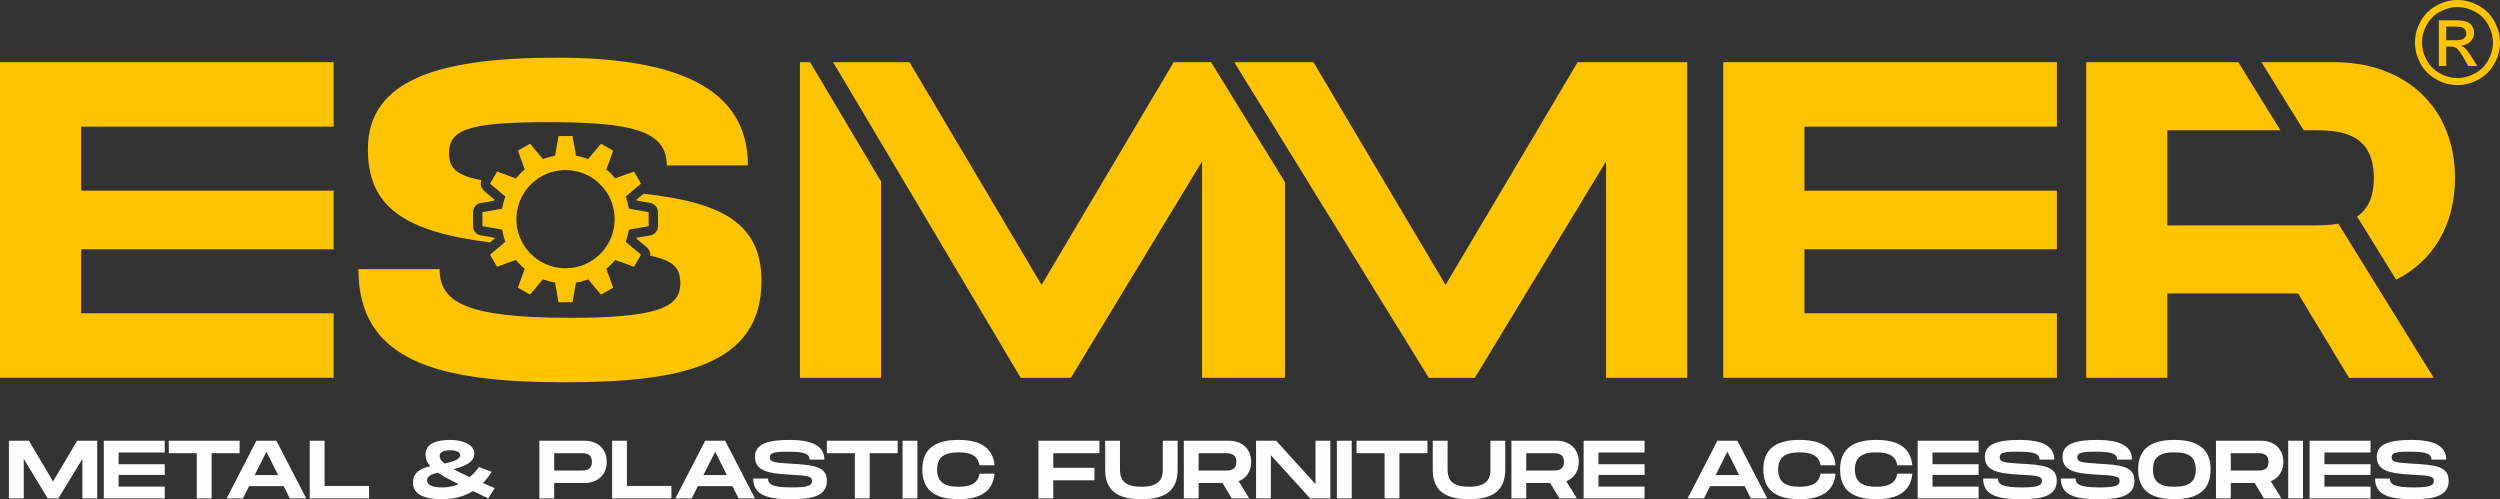 <?xml version="1.0" encoding="UTF-8"?>
<!DOCTYPE svg PUBLIC "-//W3C//DTD SVG 1.1//EN" "http://www.w3.org/Graphics/SVG/1.1/DTD/svg11.dtd">
<!-- Creator: CorelDRAW 2020 -->
<svg xmlns="http://www.w3.org/2000/svg" xml:space="preserve" width="27.573cm" height="5.506cm" version="1.1" style="shape-rendering:geometricPrecision; text-rendering:geometricPrecision; image-rendering:optimizeQuality; fill-rule:evenodd; clip-rule:evenodd"
viewBox="0 0 4627.17 923.95"
 xmlns:xlink="http://www.w3.org/1999/xlink"
 xmlns:xodm="http://www.corel.com/coreldraw/odm/2003">
 <rect x="0" y="0" width="4627.17" height="923.95" fill="#333333" stroke="none"/>
 <defs>
  <style type="text/css">
   <![CDATA[
    .fil1 {fill:#FFC400}
    .fil2 {fill:#FEFEFE;fill-rule:nonzero}
    .fil0 {fill:#FFC400;fill-rule:nonzero}
   ]]>
  </style>
 </defs>
 <g id="Layer_x0020_1">
  <polygon class="fil0" points="617.49,234.4 617.49,115.08 -0,115.08 -0,699.19 617.49,699.19 617.49,579.86 150.2,579.86 150.2,461.37 617.49,461.37 617.49,352.89 150.2,352.89 150.2,234.4 "/>
  <path class="fil1" d="M890.94 333.44c-47.14,-8.89 -59.83,-22.71 -59.83,-49.81 0,-43.39 35.05,-57.58 182.74,-57.58 156.04,0 220.29,15.86 220.29,80.11l150.2 0c0,-144.36 -133.51,-199.43 -353.81,-199.43 -218.62,0 -349.63,40.89 -349.63,169.39 0,106.01 66.12,152.46 226.19,172.52l8.28 -6.91c-0.15,-0.55 -0.3,-1.1 -0.45,-1.66 -7.87,-1.48 -15.88,-3.26 -23.61,-4.2 -9.01,-0.75 -15.75,-8.22 -15.75,-17.25l0 -25.96c0,-9.04 6.89,-16.52 15.61,-17.24 7.71,-0.94 15.78,-2.71 23.67,-4.2 0.15,-0.58 0.3,-1.16 0.46,-1.74l-7.17 -6.01c-4.63,-3.88 -12.24,-9.24 -15.46,-14.06 -3.27,-4.89 -3.87,-10.67 -1.73,-15.98z"/>
  <path class="fil1" d="M663.39 498.08c0,168.56 142.69,209.45 382.18,209.45 216.12,0 363.82,-31.71 363.82,-187.75 0,-110.93 -80.49,-145.6 -218.12,-161.29l-13.22 11.08c0.16,0.57 0.31,1.13 0.45,1.69 5.85,1.01 11.72,1.95 17.56,3 1.84,0.33 4.07,0.97 5.91,1.12 9.01,0.75 15.89,8.23 15.89,17.27l0 25.96c0,9.04 -6.88,16.52 -15.39,17.21 -1,0.16 -1.99,0.41 -2.84,0.55l-21.04 3.66c-0.15,0.58 -0.31,1.17 -0.46,1.75l12.19 10.19c3.46,2.8 8.01,6.25 10.45,9.89 2.38,3.56 3.34,7.59 2.86,11.57 44.66,9.13 55.57,23.7 55.57,51.35 0,45.89 -47.56,63.42 -205.27,63.42 -190.26,0 -240.32,-28.37 -240.32,-90.12l-150.2 0z"/>
  <polygon class="fil0" points="1499.4,115.07 1480.58,115.07 1480.58,699.18 1630.78,699.18 1630.78,336.12 1591.14,269.42 "/>
  <polygon class="fil0" points="2241.52,115.07 2228.25,115.07 2172.34,115.07 1927.85,527.29 1683.35,115.07 1541.99,115.07 1889.14,699.18 1982.09,699.18 2224.91,298.65 2224.91,699.18 2228.25,699.18 2375.11,699.18 2378.45,699.18 2378.45,337.23 "/>
  <polygon class="fil0" points="3122.78,115.07 2920.01,115.07 2675.52,527.29 2431.03,115.07 2375.11,115.07 2284.44,115.07 2644.46,699.18 2729.76,699.18 2972.58,298.65 2972.58,699.18 3122.78,699.18 "/>
  <polygon class="fil0" points="3807.04,234.4 3807.04,115.07 3189.54,115.07 3189.54,699.18 3807.04,699.18 3807.04,579.86 3339.74,579.86 3339.74,461.37 3807.04,461.37 3807.04,352.89 3339.74,352.89 3339.74,234.4 "/>
  <path class="fil1" d="M4543.86 329.52c0,-130.17 -90.96,-214.45 -223.63,-214.45l-134.53 0 78.03 126 14.77 0c45.06,0 115.16,0 115.16,88.45 0,37.49 -12.84,58.93 -31.05,71.2l72.38 116.88c67.79,-34.05 108.86,-100.44 108.86,-188.08zm-401.13 -214.45l-281.45 0 0 584.11 150.2 0 0 -156.04 241.99 0 94.29 156.04 156.72 0 -176.62 -285.19c-16.9,3.15 -34.49,3.15 -49.35,3.15l-267.02 0 0 -176.07 209.28 0 -78.03 -126z"/>
  <path class="fil1" d="M955.87 407.8c0,-5.99 -0.02,-8.43 0.79,-14.59 0.41,-3.15 1.18,-6.38 1.79,-9.27 0.88,-4.14 2.5,-8.67 4.05,-12.54l3.47 -7.59c2.16,-4.35 5.71,-9.6 8.62,-13.49 5.13,-6.87 10.32,-11.51 16.69,-16.71l6.49 -4.56c6.4,-3.78 11.29,-6.62 18.55,-9.08 6.02,-2.05 11.34,-3.45 17.76,-4.35 12.6,-1.76 22.07,-0.81 34.33,1.76 3.95,0.83 10.56,3.12 14.43,4.8 5.14,2.22 11.61,5.75 15.99,9 1.11,0.82 2.09,1.51 3.2,2.33 2.54,1.89 7.42,6.17 9.41,8.37 2.15,2.37 3.62,3.58 5.94,6.56l3.6 4.81c4.64,6.53 8.72,14.12 11.39,21.78 7.06,20.25 6.94,40.8 0.06,61.05 -2.43,7.15 -6.85,15.65 -11.35,21.82 -0.87,1.2 -1.39,2.08 -2.32,3.21l-5.05 6.01c-0.54,0.53 -0.9,0.9 -1.44,1.44l-1.41 1.48c-5.94,5.69 -11.53,10.31 -18.8,14.37 -15.47,8.65 -29.14,12.09 -47.27,12.09 -7.32,0 -13.49,-1.22 -19.57,-2.54 -8.48,-1.83 -20.06,-6.78 -27.15,-11.54 -3.52,-2.37 -8.12,-5.33 -11.02,-8.21l-4.45 -4.2c-0.98,-0.98 -1.78,-1.78 -2.77,-2.76l-5.04 -6.02c-9.41,-11.39 -16.04,-28.17 -18.11,-42.94 -0.47,-3.36 -0.82,-6.82 -0.82,-10.47zm48.79 -113.44c-0.72,-1.36 -1.88,-2.45 -2.85,-3.64 -0.45,-0.56 -0.94,-1.15 -1.42,-1.7l-10.44 -12.39c-1.8,-2.07 -7.43,-9.52 -9.08,-10.63 -1.01,0.54 -1.72,0.98 -2.75,1.58 -1.81,1.07 -18.29,10.85 -19.61,11.16 1.01,2.1 2.32,6.34 3.15,8.62l8.04 22c0.31,0.8 0.44,1.35 0.75,2.13 0.33,0.83 0.59,1.46 0.79,2.33 -1.84,1.24 -4.91,4.06 -6.55,5.71l-4.09 4.08c-0.82,0.81 -1.15,1.4 -1.92,2.17 -0.36,0.36 -0.63,0.58 -0.96,0.96l-2.83 3.42c-2.75,-0.64 -15.2,-5.42 -17.47,-6.32 -5.07,-2 -10.23,-3.63 -15.31,-5.6 -0.84,-0.32 -1.6,-0.48 -2.3,-0.82 -0.37,1.6 -11.12,19.3 -12.74,22.35 1.04,1.56 9.81,8.41 12.18,10.41l14.25 11.94c0.65,0.5 1.03,1.2 1.92,1.44 -0.49,2.1 -1.56,4.54 -2.26,6.64 -1.52,4.56 -2.61,9.55 -3.49,14.3 -0.47,2.54 -0.62,1.85 -6.34,2.79 -4.77,0.79 -27.56,5.12 -30.45,5.36l0 25.96c2.91,0.24 25.63,4.56 30.45,5.36 5.48,0.9 5.88,0.24 6.31,2.59 1.1,6.05 2.68,11.96 4.61,17.74 0.31,0.94 0.96,2.49 1.17,3.39 -0.88,0.23 -1.02,0.74 -1.78,1.34l-21.21 17.72c-1.38,1.16 -4.47,3.4 -5.36,4.73l3.14 5.52c1.04,1.81 9.27,15.41 9.6,16.84 2.1,-1.01 6.34,-2.32 8.62,-3.15 4.75,-1.72 23.4,-8.87 26.46,-9.59 1.18,1.76 4.17,5.03 5.71,6.55l5.05 5.04c0.52,0.45 0.68,0.48 1.2,0.96 1.37,1.28 2.82,2.74 4.38,3.79l-11.91 32.79c-0.32,0.84 -0.48,1.6 -0.82,2.3 1.6,0.37 19.29,11.12 22.35,12.74 1.64,-1.1 10.48,-12.34 11.95,-14l4.35 -5.26c1.95,-2.41 6.23,-6.72 7.48,-9.1 1.12,0.26 2.02,0.72 3.22,1.11l10.39 3.07c2.36,0.59 4.98,1.19 7.35,1.55 2.51,0.37 1.83,0.62 2.78,6.36l3.98 22.7c0.42,2.4 1.16,5.22 1.38,7.76l25.96 0c0.21,-2.55 4.83,-28.12 5.55,-31.7 0.26,-1.3 0.7,-3.34 0.7,-4.83 4.53,-0.1 15.44,-3.52 20.16,-5.08 0.77,-0.26 1.92,-0.76 2.67,-0.93 0.24,0.91 2.16,2.79 2.85,3.64 0.98,1.2 1.94,2.34 2.97,3.52 5.05,5.8 9.67,11.92 14.78,17.66 1.06,1.19 1.88,2.67 3.19,3.54 3.82,-2.02 7.33,-4.32 11.14,-6.41l8.22 -4.75c0.74,-0.45 2.24,-1.4 2.99,-1.58 -0.32,-0.66 -0.48,-1.38 -0.76,-2.13l-7.21 -19.71c-0.51,-1.35 -1.16,-3 -1.62,-4.39 -0.52,-1.56 -1.09,-2.81 -1.62,-4.39 -0.53,-1.58 -1.16,-2.9 -1.53,-4.48 1.65,-1.11 2.85,-2.46 4.47,-3.71l8.17 -8.17c1.25,-1.62 2.6,-2.81 3.71,-4.47 2.64,0.62 21.76,7.95 26.29,9.52l6.5 2.39c0.84,0.32 1.6,0.48 2.3,0.82 0.38,-1.62 11.15,-19.36 12.74,-22.35 -0.71,-1.06 -5.63,-4.99 -6.93,-6.04l-14.14 -11.82c-1.24,-1.04 -2.27,-1.93 -3.51,-2.98 -0.9,-0.76 -2.79,-2.7 -3.77,-2.96 0.49,-2.09 1.56,-4.54 2.26,-6.64 1.53,-4.6 2.61,-9.49 3.48,-14.3 0.46,-2.54 0.67,-1.88 6.31,-2.82l26.61 -4.63c1.12,-0.18 2.8,-0.6 3.88,-0.69l0 -25.96c-2.53,-0.21 -5.11,-0.9 -7.55,-1.34 -8.86,-1.61 -17.72,-2.93 -26.6,-4.65 -2.3,-0.44 -2.2,0.28 -2.61,-1.95 -1.11,-6.09 -2.67,-11.94 -4.61,-17.74 -0.32,-0.94 -0.96,-2.49 -1.17,-3.4 0.91,-0.24 2.79,-2.16 3.64,-2.85l21.18 -17.76c1.15,-1.1 2.66,-1.86 3.54,-3.18l-9.56 -16.63c-0.85,-1.41 -2.82,-4.21 -3.17,-5.72l-35.09 12.74c-2.72,-4.07 -12.28,-13.62 -16.34,-16.34 0.36,-1.54 0.98,-2.82 1.47,-4.3 0.48,-1.43 1.15,-2.95 1.62,-4.39l9.64 -26.41c-1.56,-0.36 -9.15,-5.2 -11.21,-6.33 -1.92,-1.05 -3.58,-2.06 -5.47,-3.18 -1,-0.59 -1.82,-1.01 -2.77,-1.56 -0.98,-0.56 -1.85,-1.11 -2.9,-1.67 -1.56,1.04 -8.41,9.81 -10.41,12.18 -0.56,0.66 -0.98,1.18 -1.55,1.82 -0.52,0.59 -0.91,1.08 -1.43,1.69l-7.45 8.89c-0.76,0.9 -2.7,2.79 -2.96,3.77l-10.92 -3.5c-2.97,-0.84 -8.96,-2.44 -11.91,-2.5 0,-3.69 -5.75,-30.55 -6.25,-36.53l-25.96 0c-0.09,1.12 -0.48,2.69 -0.66,3.67l-1.99 11.47c-0.85,5.11 -1.86,10.12 -2.72,15.31 -1.39,8.44 0.7,5.19 -9.93,7.86l-10.4 3.06c-1.08,0.36 -2.28,0.91 -3.4,1.17z"/>
  <path class="fil0" d="M4548.54 0c13.21,0 26.09,3.38 38.69,10.18 12.57,6.76 22.39,16.48 29.4,29.08 7.01,12.64 10.54,25.81 10.54,39.48 0,13.56 -3.45,26.63 -10.4,39.12 -6.9,12.53 -16.59,22.25 -29.08,29.15 -12.49,6.94 -25.56,10.39 -39.15,10.39 -13.63,0 -26.7,-3.45 -39.19,-10.39 -12.5,-6.91 -22.21,-16.62 -29.15,-29.15 -6.94,-12.49 -10.43,-25.56 -10.43,-39.12 0,-13.67 3.52,-26.84 10.57,-39.48 7.09,-12.6 16.91,-22.32 29.48,-29.08 12.6,-6.8 25.49,-10.18 38.73,-10.18zm0 13.03c-11.07,0 -21.86,2.85 -32.32,8.51 -10.47,5.66 -18.65,13.77 -24.56,24.31 -5.91,10.54 -8.86,21.51 -8.86,32.9 0,11.36 2.92,22.21 8.72,32.61 5.8,10.39 13.92,18.51 24.35,24.31 10.43,5.8 21.32,8.72 32.68,8.72 11.32,0 22.21,-2.92 32.64,-8.72 10.43,-5.8 18.55,-13.92 24.31,-24.31 5.77,-10.4 8.65,-21.25 8.65,-32.61 0,-11.39 -2.96,-22.36 -8.83,-32.9 -5.87,-10.54 -14.06,-18.65 -24.56,-24.31 -10.5,-5.66 -21.25,-8.51 -32.21,-8.51zm-34.57 109.14l0 -84.58 29.12 0c9.97,0 17.16,0.78 21.61,2.35 4.49,1.56 8.01,4.27 10.68,8.19 2.64,3.88 3.95,8.01 3.95,12.39 0,6.16 -2.21,11.57 -6.66,16.12 -4.42,4.59 -10.29,7.16 -17.62,7.73 2.99,1.25 5.41,2.74 7.19,4.49 3.42,3.31 7.58,8.9 12.53,16.76l10.32 16.55 -16.59 0 -7.55 -13.31c-5.91,-10.5 -10.72,-17.09 -14.34,-19.72 -2.5,-1.92 -6.13,-2.88 -10.93,-2.85l-8.05 0 0 35.88 -13.67 0zm13.67 -47.63l16.59 0c7.94,0 13.35,-1.17 16.23,-3.53 2.88,-2.35 4.34,-5.48 4.34,-9.32 0,-2.49 -0.71,-4.73 -2.1,-6.69 -1.39,-2 -3.31,-3.45 -5.76,-4.42 -2.49,-0.96 -7.05,-1.46 -13.74,-1.46l-15.56 0 0 25.41z"/>
  <path class="fil2" d="M179.91 815.73l-37.04 0 -44.66 75.3 -44.66 -75.3 -37.04 0 0 106.7 27.44 0 0 -73.17 44.36 73.17 19.82 0 44.36 -73.17 0 73.17 27.44 0 0 -106.7zm124.99 21.8l0 -21.8 -112.8 0 0 106.7 112.8 0 0 -21.8 -85.36 0 0 -21.64 85.36 0 0 -19.82 -85.36 0 0 -21.64 85.36 0zm138.56 -21.8l-131.09 0 0 23.02 51.83 0 0 83.68 27.44 0 0 -83.68 51.83 0 0 -23.02zm92.98 106.7l30.33 0 -55.18 -106.7 -37.04 0 -55.03 106.7 30.18 0 11.43 -22.71 63.87 0 11.43 22.71zm-65.09 -43.14l21.8 -43.29 21.64 43.29 -43.44 0zm129.41 20.12l0 -83.69 -27.44 0 0 106.7 109.75 0 0 -23.02 -82.31 0zm314.77 3.96l-21.64 -9.3c5.79,-5.94 11.28,-12.96 16.16,-20.88l-23.47 -8.84c-4.88,6.71 -10.67,13.11 -17.22,18.75 -12.35,-5.64 -22.25,-10.52 -29.88,-14.63 24.09,-6.25 38.41,-14.48 38.41,-28.96 0,-16 -20.12,-25.3 -44.81,-25.3 -29.42,0 -45.42,9.3 -45.42,26.83 0,8.23 2.74,15.09 8.84,21.95 -15.85,3.2 -32.16,10.52 -32.16,30.03 0,18.9 15.4,30.94 53.5,30.94 21.95,0 41.16,-4.88 57.62,-15.09 8.69,4.27 18.14,8.69 28.35,13.57l11.74 -19.05zm-82.46 -69.96c11.74,0 18.75,3.2 18.75,8.99 0,7.47 -12.65,12.04 -28.96,15.55 -6.55,-5.18 -9.15,-9.6 -9.15,-13.87 0,-7.47 7.62,-10.67 19.36,-10.67zm-14.18 68.74c-17.38,0 -28.5,-3.81 -28.5,-13.41 0,-7.47 8.99,-11.28 20.12,-14.02 9.45,6.55 21.95,13.26 38.26,21.34 -8.99,3.81 -18.9,6.1 -29.88,6.1zm263.25 -86.43l-83.84 0 0 106.7 27.44 0 0 -28.5 56.4 0c24.24,0 40.85,-15.24 40.85,-39.02 0,-23.78 -16.61,-39.18 -40.85,-39.18zm-7.62 55.18l-48.78 0 0 -32.16 48.78 0c8.23,0 21.04,0 21.04,16.16 0,16 -12.8,16 -21.04,16zm85.82 28.51l0 -83.69 -27.44 0 0 106.7 109.75 0 0 -23.02 -82.31 0zm206.69 23.02l30.33 0 -55.18 -106.7 -37.04 0 -55.03 106.7 30.18 0 11.43 -22.71 63.87 0 11.43 22.71zm-65.09 -43.14l21.8 -43.29 21.64 43.29 -43.44 0zm92.22 6.4c0,30.79 26.07,38.26 69.81,38.26 39.48,0 66.46,-5.79 66.46,-34.3 0,-26.98 -26.07,-29.27 -68.14,-31.55 -31.1,-1.83 -37.5,-3.35 -37.5,-11.58 0,-7.93 6.4,-10.52 33.38,-10.52 28.51,0 40.24,2.9 40.24,14.63l27.44 0c0,-26.37 -24.39,-36.43 -64.63,-36.43 -39.94,0 -63.87,7.47 -63.87,30.94 0,23.93 18.44,31.25 64.93,33.38 34.6,1.68 40.7,3.2 40.7,12.04 0,8.38 -8.69,11.58 -37.5,11.58 -34.75,0 -43.9,-5.18 -43.9,-16.46l-27.44 0zm267.36 -69.97l-131.09 0 0 23.02 51.83 0 0 83.68 27.44 0 0 -83.68 51.83 0 0 -23.02zm36.43 0l-27.44 0 0 106.7 27.44 0 0 -106.7zm9.15 53.2c0,35.52 20.12,55.03 67.07,55.03 42.53,0 63.87,-16.31 66.61,-47.25l-27.89 0c-2.59,17.38 -16,24.24 -38.72,24.24 -27.74,0 -39.63,-10.06 -39.63,-32.01 0,-21.8 11.74,-31.71 39.63,-31.71 22.87,0 36.13,6.71 38.72,23.93l27.89 0c-2.74,-30.79 -24.08,-46.95 -66.61,-46.95 -46.95,0 -67.07,19.36 -67.07,54.72zm327.73 -30.18l0 -23.02 -112.8 0 0 106.7 27.44 0 0 -33.38 76.22 0 0 -23.17 -76.22 0 0 -27.13 85.36 0zm144.81 30.18l0 -53.2 -27.44 0 0 53.2c0,14.79 -4.11,32.01 -39.63,32.01 -35.52,0 -39.63,-17.07 -39.63,-32.01l0 -53.2 -27.44 0 0 53.2c0,37.19 20.12,55.03 67.07,55.03 46.8,0 67.07,-17.99 67.07,-55.03zm136.12 -14.02c0,-23.78 -16.61,-39.18 -40.85,-39.18l-83.84 0 0 106.7 27.44 0 0 -28.5 44.2 0 17.22 28.5 32.31 0 -19.66 -31.71c14.33,-5.64 23.17,-18.44 23.17,-35.82zm-97.25 -16.16l48.78 0c8.23,0 21.04,0 21.04,16.16 0,16 -12.8,16 -21.04,16l-48.78 0 0 -32.16zm216.3 -23.02l0 80.18 -72.86 -80.18 -37.19 0 0 106.7 27.44 0 0 -80.03 72.71 80.03 37.34 0 0 -106.7 -27.44 0zm67.07 0l-27.44 0 0 106.7 27.44 0 0 -106.7zm140.08 0l-131.09 0 0 23.02 51.83 0 0 83.68 27.44 0 0 -83.68 51.83 0 0 -23.02zm144.05 53.2l0 -53.2 -27.44 0 0 53.2c0,14.79 -4.11,32.01 -39.63,32.01 -35.52,0 -39.63,-17.07 -39.63,-32.01l0 -53.2 -27.44 0 0 53.2c0,37.19 20.12,55.03 67.07,55.03 46.8,0 67.07,-17.99 67.07,-55.03zm136.12 -14.02c0,-23.78 -16.61,-39.18 -40.85,-39.18l-83.84 0 0 106.7 27.44 0 0 -28.5 44.2 0 17.22 28.5 32.31 0 -19.66 -31.71c14.33,-5.64 23.17,-18.44 23.17,-35.82zm-97.25 -16.16l48.78 0c8.23,0 21.04,0 21.04,16.16 0,16 -12.8,16 -21.04,16l-48.78 0 0 -32.16zm219.04 -1.22l0 -21.8 -112.8 0 0 106.7 112.8 0 0 -21.8 -85.36 0 0 -21.64 85.36 0 0 -19.82 -85.36 0 0 -21.64 85.36 0zm196.63 84.9l30.33 0 -55.18 -106.7 -37.04 0 -55.03 106.7 30.18 0 11.43 -22.71 63.87 0 11.43 22.71zm-65.09 -43.14l21.8 -43.29 21.64 43.29 -43.44 0zm88.26 -10.37c0,35.52 20.12,55.03 67.07,55.03 42.53,0 63.87,-16.31 66.61,-47.25l-27.89 0c-2.59,17.38 -16,24.24 -38.72,24.24 -27.74,0 -39.63,-10.06 -39.63,-32.01 0,-21.8 11.74,-31.71 39.63,-31.71 22.87,0 36.13,6.71 38.72,23.93l27.89 0c-2.74,-30.79 -24.08,-46.95 -66.61,-46.95 -46.95,0 -67.07,19.36 -67.07,54.72zm142.06 0c0,35.52 20.12,55.03 67.07,55.03 42.53,0 63.87,-16.31 66.61,-47.25l-27.89 0c-2.59,17.38 -16,24.24 -38.72,24.24 -27.74,0 -39.63,-10.06 -39.63,-32.01 0,-21.8 11.74,-31.71 39.63,-31.71 22.87,0 36.13,6.71 38.72,23.93l27.89 0c-2.74,-30.79 -24.08,-46.95 -66.61,-46.95 -46.95,0 -67.07,19.36 -67.07,54.72zm256.39 -31.4l0 -21.8 -112.8 0 0 106.7 112.8 0 0 -21.8 -85.36 0 0 -21.64 85.36 0 0 -19.82 -85.36 0 0 -21.64 85.36 0zm8.38 48.17c0,30.79 26.07,38.26 69.81,38.26 39.48,0 66.46,-5.79 66.46,-34.3 0,-26.98 -26.07,-29.27 -68.14,-31.55 -31.1,-1.83 -37.5,-3.35 -37.5,-11.58 0,-7.93 6.4,-10.52 33.38,-10.52 28.51,0 40.24,2.9 40.24,14.63l27.44 0c0,-26.37 -24.39,-36.43 -64.63,-36.43 -39.94,0 -63.87,7.47 -63.87,30.94 0,23.93 18.44,31.25 64.93,33.38 34.6,1.68 40.7,3.2 40.7,12.04 0,8.38 -8.69,11.58 -37.5,11.58 -34.75,0 -43.9,-5.18 -43.9,-16.46l-27.44 0zm143.74 0c0,30.79 26.07,38.26 69.81,38.26 39.48,0 66.46,-5.79 66.46,-34.3 0,-26.98 -26.07,-29.27 -68.14,-31.55 -31.1,-1.83 -37.5,-3.35 -37.5,-11.58 0,-7.93 6.4,-10.52 33.38,-10.52 28.51,0 40.24,2.9 40.24,14.63l27.44 0c0,-26.37 -24.39,-36.43 -64.63,-36.43 -39.94,0 -63.87,7.47 -63.87,30.94 0,23.93 18.44,31.25 64.93,33.38 34.6,1.68 40.7,3.2 40.7,12.04 0,8.38 -8.69,11.58 -37.5,11.58 -34.75,0 -43.9,-5.18 -43.9,-16.46l-27.44 0zm210.2 38.26c46.8,0 67.07,-19.66 67.07,-55.03 0,-35.21 -20.27,-54.72 -67.07,-54.72 -46.95,0 -67.07,19.36 -67.07,54.72 0,35.52 20.12,55.03 67.07,55.03zm0 -23.02c-28.5,0 -39.63,-10.06 -39.63,-32.01 0,-21.8 10.98,-31.71 39.63,-31.71 28.66,0 39.63,10.06 39.63,31.71 0,21.8 -11.13,32.01 -39.63,32.01zm201.66 -46.03c0,-23.78 -16.61,-39.18 -40.85,-39.18l-83.84 0 0 106.7 27.44 0 0 -28.5 44.2 0 17.22 28.5 32.31 0 -19.66 -31.71c14.33,-5.64 23.17,-18.44 23.17,-35.82zm-97.25 -16.16l48.78 0c8.23,0 21.04,0 21.04,16.16 0,16 -12.8,16 -21.04,16l-48.78 0 0 -32.16zm133.68 -23.02l-27.44 0 0 106.7 27.44 0 0 -106.7zm124.99 21.8l0 -21.8 -112.8 0 0 106.7 112.8 0 0 -21.8 -85.36 0 0 -21.64 85.36 0 0 -19.82 -85.36 0 0 -21.64 85.36 0zm8.38 48.17c0,30.79 26.07,38.26 69.81,38.26 39.48,0 66.46,-5.79 66.46,-34.3 0,-26.98 -26.07,-29.27 -68.14,-31.55 -31.1,-1.83 -37.5,-3.35 -37.5,-11.58 0,-7.93 6.4,-10.52 33.38,-10.52 28.51,0 40.24,2.9 40.24,14.63l27.44 0c0,-26.37 -24.39,-36.43 -64.63,-36.43 -39.94,0 -63.87,7.47 -63.87,30.94 0,23.93 18.44,31.25 64.93,33.38 34.6,1.68 40.7,3.2 40.7,12.04 0,8.38 -8.69,11.58 -37.5,11.58 -34.75,0 -43.9,-5.18 -43.9,-16.46l-27.44 0z"/>
 </g>
</svg>
